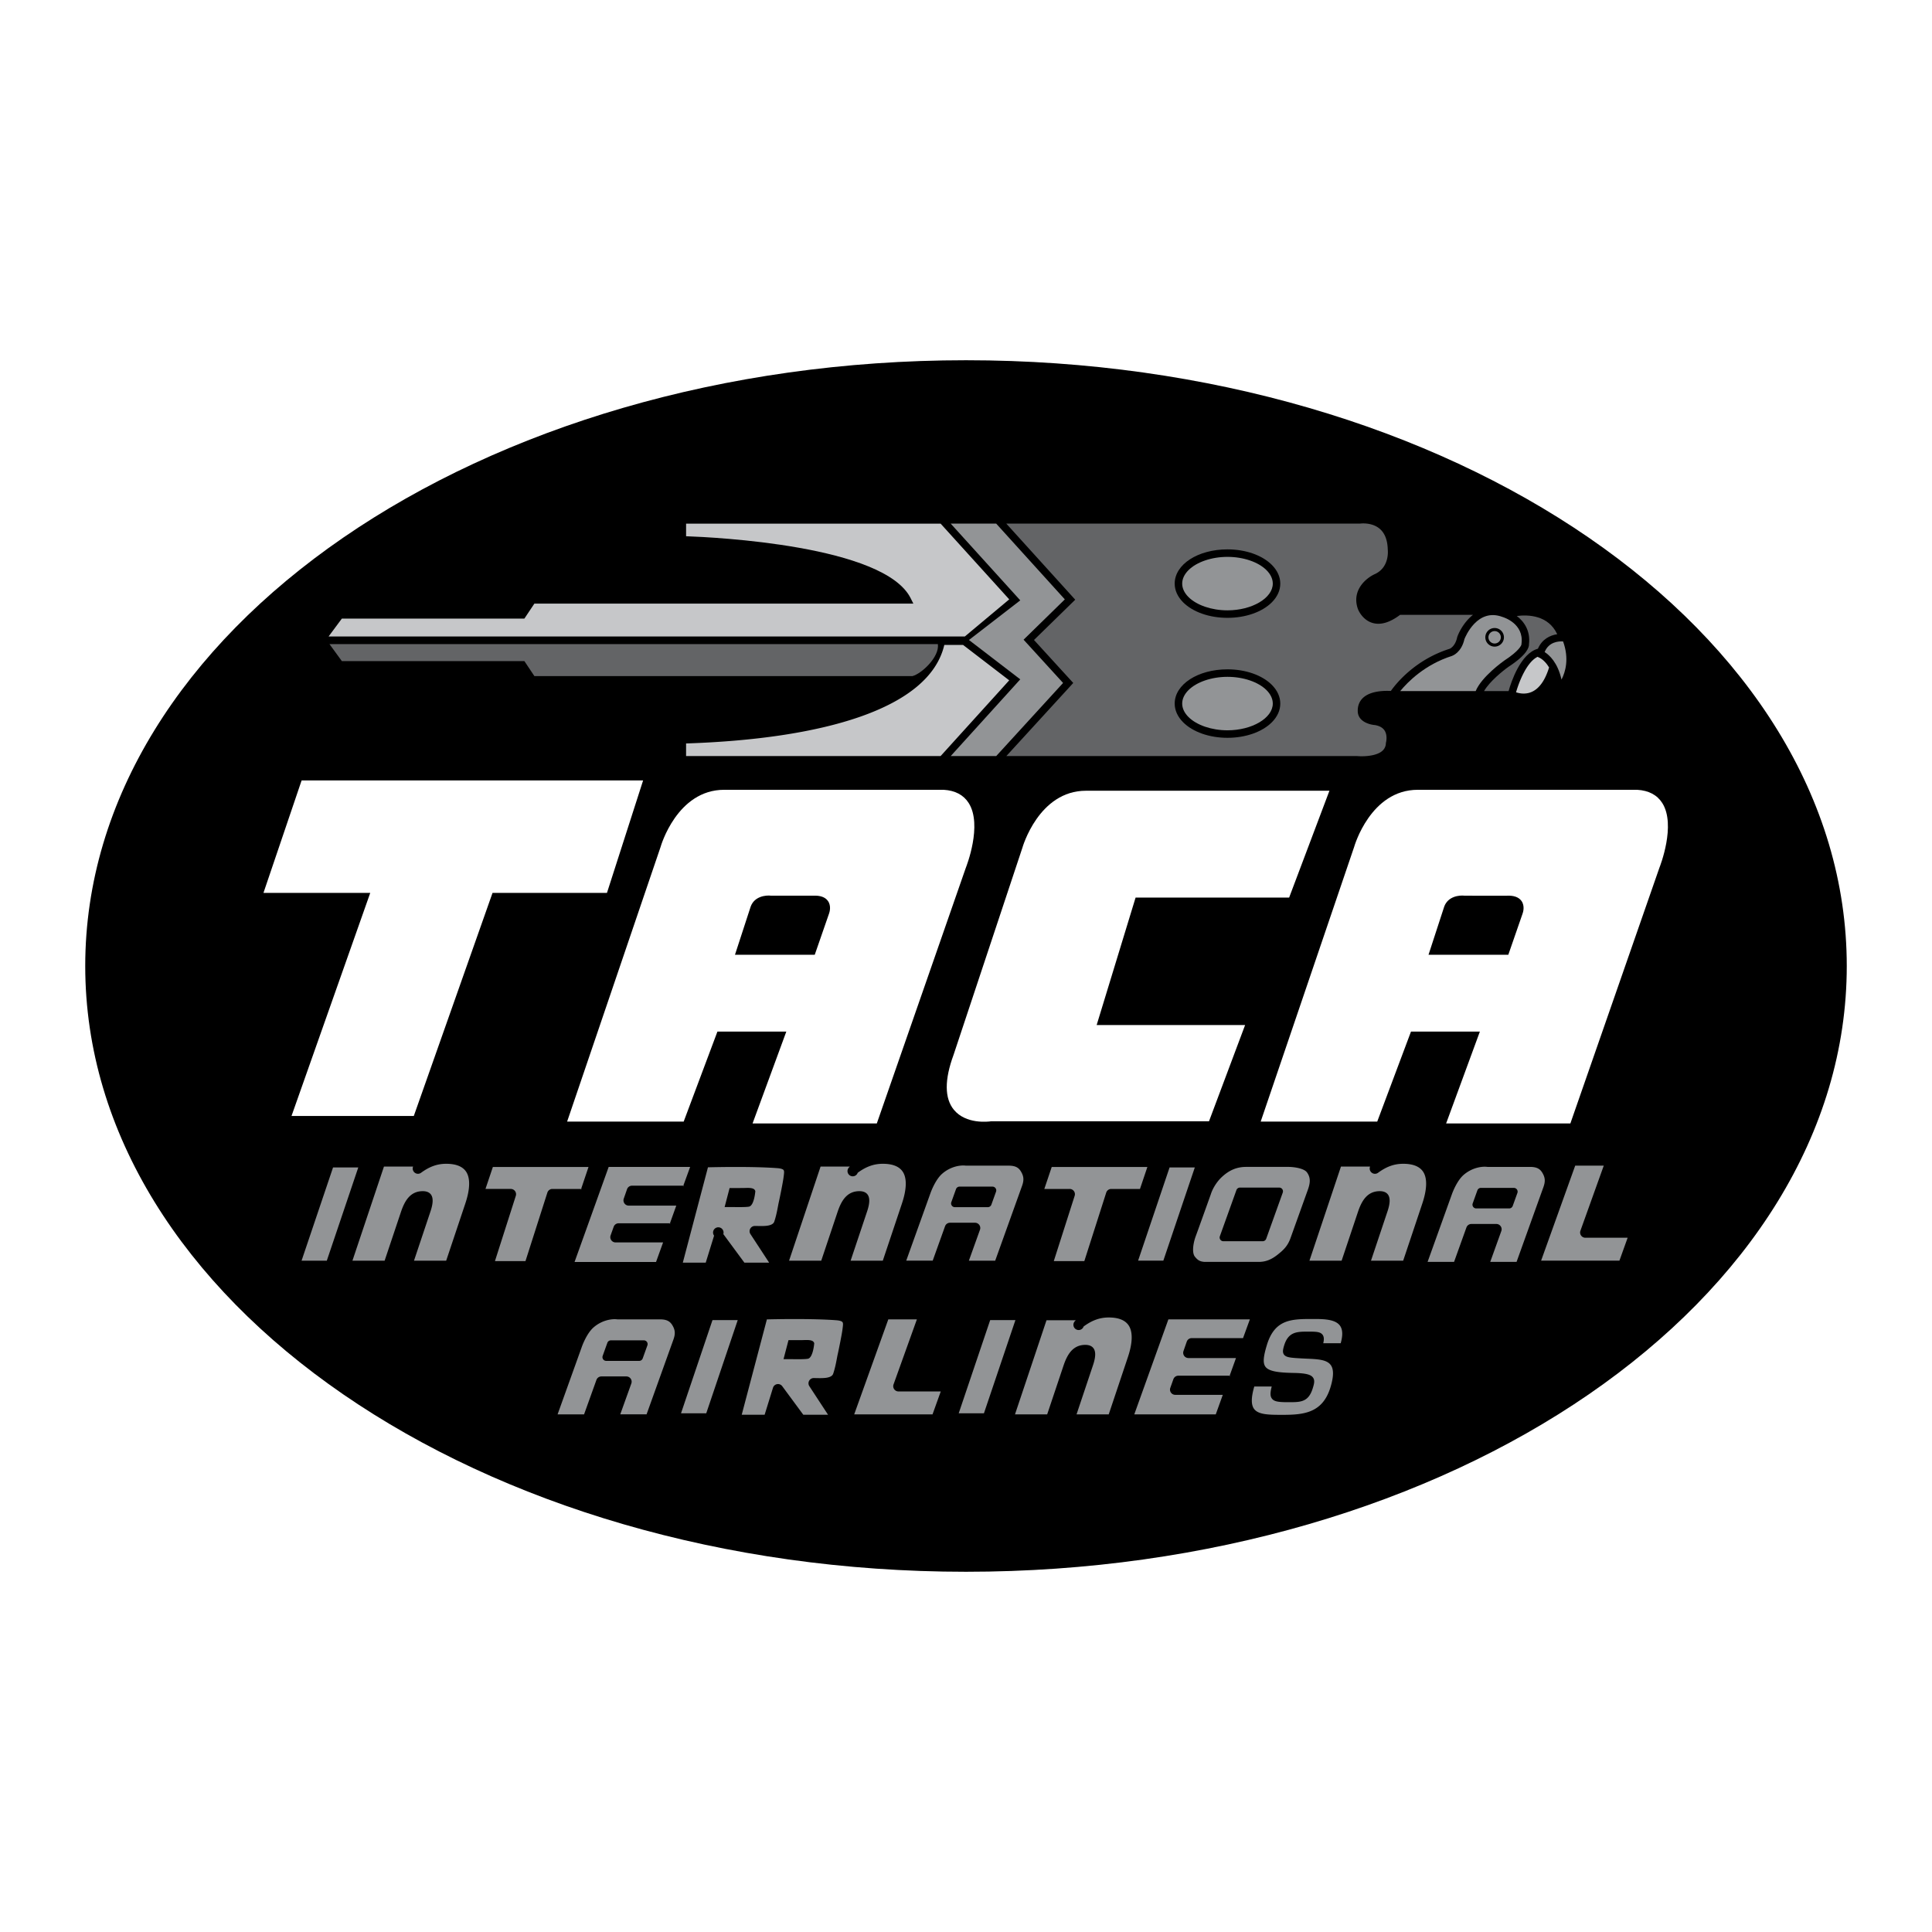 <svg xmlns="http://www.w3.org/2000/svg" width="2500" height="2500" viewBox="0 0 192.756 192.756"><g fill-rule="evenodd" clip-rule="evenodd"><path fill="#fff" d="M0 0h192.756v192.756H0V0z"/><path d="M96.378 35.941c48.53 0 87.874 27.059 87.874 60.437s-39.344 60.437-87.874 60.437c-48.531 0-87.874-27.059-87.874-60.437s39.343-60.437 87.874-60.437z"/><path d="M33.228 116.477l-3.141 9.301h2.518l3.14-9.301h-2.517zM71.085 131.705l-3.14 9.299h2.518l3.141-9.299h-2.519zM98.791 131.705l-3.14 9.299h2.517l3.141-9.299h-2.518zM116.066 125.777c.314-.932 2.711-8.031 3.141-9.301h-2.518l-3.141 9.301h2.518zM65.85 131.633h-4.225c-.021 0-.042 0-.062-.004-.567-.066-1.517.1-2.325.791-.689.588-1.139 1.812-1.187 1.949l-2.42 6.742h2.642l1.233-3.436a.527.527 0 0 1 .494-.348h2.495a.526.526 0 0 1 .494.703l-1.106 3.08h2.626l2.675-7.451c.198-.549.185-.914-.048-1.344-.227-.422-.519-.682-1.286-.682zM97.707 122.217a.52.52 0 0 1 .064.479l-1.106 3.082h2.626l2.676-7.453c.197-.549.184-.914-.051-1.346-.221-.42-.514-.682-1.281-.682H96.41c-.021 0-.042 0-.062-.002-.567-.068-1.517.098-2.326.791-.69.588-1.138 1.812-1.187 1.949l-2.42 6.742h2.641l1.233-3.438a.525.525 0 0 1 .494-.346h2.494a.525.525 0 0 1 .43.224zM153.934 117.104c-.223-.42-.514-.682-1.281-.682h-4.227c-.02 0-.041 0-.061-.004-.568-.066-1.518.1-2.326.791-.689.588-1.139 1.812-1.188 1.953l-2.42 6.738h2.641l1.234-3.436a.525.525 0 0 1 .494-.348h2.494c.17 0 .33.084.428.225a.52.52 0 0 1 .066.479l-1.107 3.08h2.627l2.676-7.451c.198-.549.184-.914-.05-1.345zM119.289 123.361c.01-.017-.006.02 0 0-.258.723-.381 1.646-.068 2.025.266.328.48.486.98.514h5.369c.754 0 1.357-.252 2.094-.883.545-.443.844-.842 1.064-1.418l1.746-4.865c.246-.684.318-1.215-.076-1.764-.289-.402-1.277-.549-1.871-.549h-4.186c-.943 0-1.705.32-2.465 1.035-.518.49-.898 1.166-1.041 1.607.09-.275-.096.271 0 0 .001.001-1.503 4.205-1.546 4.298zM89.642 138.826a.526.526 0 0 1-.494-.702l2.33-6.492h-2.851l-3.403 9.479h7.815l.82-2.285h-4.217zM158.172 123.49a.52.52 0 0 1-.428-.223.515.515 0 0 1-.064-.479s1.932-5.383 2.328-6.492h-2.85l-3.402 9.48h7.814l.82-2.287h-4.218v.001zM122.787 137.254h-.105l-.035.1a.15.15 0 0 1 .14-.1z" fill="#929496"/><path d="M116.57 131.633l-3.402 9.479h8.129l.701-1.949h-4.742a.523.523 0 0 1-.494-.7l.307-.861a.524.524 0 0 1 .494-.348h5.119l.633-1.762h-4.742a.523.523 0 0 1-.496-.698l.326-.939a.526.526 0 0 1 .496-.352h5.119l.682-1.871h-8.13v.001zM66.944 122.049h-.106l-.036.098a.15.15 0 0 1 .142-.098zM68.279 118.297h-.105l-.036.098a.15.15 0 0 1 .141-.098z" fill="#929496"/><path d="M62.301 120.064a.527.527 0 0 1-.068-.477l.327-.939a.524.524 0 0 1 .495-.352h5.12l.68-1.869h-8.128l-3.402 9.479h8.129l.702-1.949h-4.742a.527.527 0 0 1-.494-.702l.307-.859a.523.523 0 0 1 .494-.348h5.119l.633-1.764H62.73a.519.519 0 0 1-.429-.22zM58.716 116.43h-9.542l-.738 2.191h2.527a.527.527 0 0 1 .5.686l-2.082 6.512h3.046l2.184-6.832a.525.525 0 0 1 .5-.365h2.867l.738-2.192zM58.085 118.621h-.108l-.034.104a.149.149 0 0 1 .142-.104zM106.719 118.621a.524.524 0 0 1 .5.686l-2.082 6.512h3.047l2.184-6.832a.525.525 0 0 1 .5-.365h2.867c.127-.375.57-1.689.738-2.191h-9.543c-.125.375-.568 1.691-.738 2.191h2.527v-.001zM89.987 120.074c.491-1.467.508-2.578.049-3.217-.357-.496-1.015-.746-1.956-.746-.889 0-1.662.275-2.507.896a.523.523 0 1 1-.808-.588l.011-.031H81.87l-3.145 9.391h3.211l1.619-4.836c.348-1.039.88-2.1 2.186-2.1.381 0 .656.115.82.342.235.328.22.873-.046 1.668l-1.649 4.926h3.211l1.91-5.705zM44.517 116.111c-.889 0-1.662.275-2.507.896a.524.524 0 0 1-.807-.588l.011-.031h-2.906l-3.145 9.391h3.211l1.62-4.836c.348-1.039.879-2.1 2.185-2.1.38 0 .656.115.82.342.235.328.22.873-.046 1.668l-1.649 4.926h3.211l1.91-5.705c.491-1.467.508-2.578.049-3.217-.359-.496-1.016-.746-1.957-.746zM141.953 116.857c-.357-.496-1.016-.746-1.955-.746-.891 0-1.662.275-2.508.896a.52.52 0 0 1-.619.002.522.522 0 0 1-.189-.59l.012-.031h-2.906l-3.145 9.391h3.211l1.619-4.836c.348-1.039.879-2.1 2.186-2.1.381 0 .656.115.82.342.234.328.221.873-.047 1.668l-1.648 4.926h3.211l1.91-5.705c.49-1.467.507-2.578.048-3.217zM110.621 131.445c-.889 0-1.662.277-2.508.898a.523.523 0 1 1-.807-.588l.01-.033h-2.906c-.312.938-2.717 8.119-3.145 9.393h3.211l1.621-4.836c.348-1.039.879-2.1 2.184-2.1.381 0 .656.115.82.342.236.326.221.873-.045 1.668l-1.65 4.926h3.211l1.91-5.705c.492-1.467.508-2.578.049-3.217-.357-.496-1.014-.748-1.955-.748zM83.388 131.717c-2.485-.182-6.189-.098-6.876-.08l-2.51 9.512h2.286l.833-2.693a.525.525 0 0 1 .923-.156l2.102 2.85h2.469l-1.866-2.85a.525.525 0 0 1 .447-.812l.084.002.13.002c.3.006.584.012.877-.014.718-.062.812-.342.844-.434.181-.535.287-1.098.364-1.508.027-.146.051-.273.073-.373.128-.564.435-2.098.488-2.541l.018-.143c.042-.32.052-.482-.023-.574-.12-.149-.529-.178-.663-.188zM70.411 125.975l.833-2.693a.524.524 0 1 1 .923-.156l2.101 2.85h2.47l-1.866-2.852a.524.524 0 0 1 .447-.81h.083l.13.002c.3.008.584.014.877-.012.719-.064.813-.344.844-.436.181-.535.287-1.098.364-1.508.027-.146.051-.273.073-.371.128-.566.435-2.098.487-2.541l.019-.145c.041-.32.052-.48-.023-.572-.121-.148-.529-.178-.664-.188-2.481-.182-6.188-.098-6.876-.08l-2.509 9.512h2.287zM133.682 132.252c-.486-.656-1.703-.656-2.68-.656-2.131 0-3.814 0-4.604 2.59-.367 1.205-.408 1.814-.145 2.174.348.479 1.383.594 2.832.619 1.326.023 1.725.203 1.914.463.211.291.098.66-.021 1.053-.428 1.404-1.217 1.404-2.408 1.402h-.098c-.998 0-1.365-.084-1.572-.357-.178-.234-.186-.562-.021-1.207h-1.74c-.318 1.088-.326 1.822-.02 2.236.436.59 1.51.59 2.871.59 2.141 0 3.977-.209 4.754-2.758.32-1.057.332-1.777.033-2.199-.393-.557-1.307-.598-2.367-.646l-.434-.021c-1.166-.059-1.541-.104-1.77-.283a.513.513 0 0 1-.197-.342c-.016-.111-.014-.27.109-.668.422-1.385 1.295-1.385 2.4-1.385.812 0 1.213.014 1.439.316.137.188.158.451.064.844h1.74c.229-.804.204-1.382-.079-1.765z" fill="#929496"/><path fill="#fff" d="M29.084 111.34H41.285l.089-.25 7.766-22.006h11.416l.084-.259 3.366-10.473.157-.489h-34.07l-.087.254-3.553 10.473-.167.494h10.653l-7.679 21.758-.176.498zM75.083 112.088H87.48l.087-.252 8.79-25.247c.063-.158 1.684-4.273.291-6.469-.512-.809-1.351-1.253-2.492-1.321l-21.903-.001c-4.719 0-6.33 5.642-6.345 5.698.006-.021-9.157 26.91-9.157 26.91l-.169.494H68.211l.091-.242 3.275-8.734h6.873l-3.182 8.66-.185.504z"/><path d="M81.288 95.256l1.423-4.101c.054-.147.248-.768-.11-1.27-.274-.383-.773-.558-1.483-.521l-4.169-.001c-.568-.07-1.683.068-2.054 1.088l-1.566 4.804h7.959v.001z"/><path d="M163.354 78.799l-21.904-.001c-4.719 0-6.33 5.642-6.346 5.698L125.78 111.9h11.627l3.367-8.977h6.873l-3.367 9.164h12.396l8.879-25.499c.062-.158 1.684-4.273.291-6.469-.514-.807-1.352-1.251-2.492-1.32z" fill="#fff"/><path d="M151.797 89.886c-.275-.383-.773-.558-1.484-.521l-4.168-.001c-.568-.07-1.684.068-2.055 1.088l-1.566 4.804h7.961l1.422-4.101c.054-.148.247-.768-.11-1.269z"/><path d="M128.617 89.552l4.021-10.66h-24.291c-4.719 0-6.33 5.641-6.346 5.698l-6.862 20.646c-.919 2.496-.91 4.346.032 5.49 1.198 1.453 3.426 1.188 3.713 1.145h21.738l3.602-9.602h-14.811l3.885-12.717h15.319z" fill="#fff"/><path fill="#929496" d="M101.791 59.897l-6.938-7.655h4.538l6.847 7.558-3.857 3.77-.258.252.244.267 3.697 4.049-6.671 7.294h-4.54l6.665-7.354.273-.301-.324-.247-4.794-3.678 5.118-3.955z"/><path d="M53.315 67.453l-.998-1.496H34.106L32.87 64.26h60.702c.182 1.289-1.65 2.97-2.53 3.192H53.315v.001z" fill="#636466"/><path d="M68.45 75.432v-1.257c13.452-.442 24.259-3.389 25.763-9.828h1.876l4.601 3.53-6.846 7.555H68.45zM152.783 69.047c-.613.256-1.211.129-1.527.023.311-1.079 1.078-3.032 2.16-3.543a.364.364 0 0 0 .115.066l-.004-.001c.035.013.564.223 1.023 1.004-.402 1.304-.995 2.129-1.767 2.451z" fill="#c6c7c9"/><path d="M155.791 67.801c-.377-1.699-1.215-2.451-1.684-2.746.416-1.026 1.398-1.088 1.842-1.06.623 1.721.237 3.044-.158 3.806z" fill="#929496"/><path d="M155.365 63.276c-.713.105-1.516.49-1.926 1.445-1.732.477-2.666 3.305-2.926 4.228h-2.449c.549-.956 1.889-2.035 2.438-2.421 1.848-1.204 2.064-1.945 2.045-2.259.156-1.338-.486-2.254-1.217-2.812 1.145-.145 3.145-.087 4.035 1.819z" fill="#636466"/><path d="M149.904 61.553c.115.035 2.162.657 1.896 2.671l-.008.061.004.018c-.021.086-.207.622-1.715 1.604-.107.076-2.256 1.6-2.852 3.041h-7.527c.74-.902 2.447-2.646 5.164-3.508.043-.015.941-.33 1.24-1.675.107-.268 1.306-3.148 3.798-2.212z" fill="#929496"/><path d="M96.263 63.501h-63.48l1.324-1.784h18.211l.998-1.496h37.809l-.271-.541c-2.634-5.268-19.604-6.082-22.403-6.18v-1.258h25.394l6.846 7.556-4.428 3.703z" fill="#c6c7c9"/><path d="M107.078 68.139l-3.916-4.287 4.115-4.02-6.877-7.59h35.252l.055-.004c.012-.002 1.145-.157 1.936.509.516.433.789 1.131.814 2.077.01.104.186 1.761-1.266 2.444-.885.389-2.391 1.63-1.703 3.518.02.052.434 1.087 1.484 1.374.799.218 1.711-.06 2.713-.816h7.27c-.777.62-1.305 1.511-1.555 2.174l-.01.026-.006.028c-.197.937-.734 1.15-.756 1.158-3.479 1.104-5.375 3.512-5.863 4.206-.732-.036-2.031.007-2.76.673-.383.35-.57.834-.541 1.4.051.947 1.09 1.281 1.721 1.332.451.079.773.261.955.544.32.499.145 1.179.143 1.186l-.01.039-.004.041a1.03 1.03 0 0 1-.365.773c-.648.559-2.021.557-2.494.509l-.02-.002H100.405l6.673-7.292z" fill="#636466"/><path d="M122.467 54.811c-2.953 0-5.268 1.5-5.268 3.415 0 .67.293 1.316.844 1.869.971.969 2.623 1.547 4.424 1.547s3.455-.579 4.424-1.547c.551-.552.844-1.198.844-1.869 0-.669-.293-1.315-.844-1.867-.969-.97-2.623-1.548-4.424-1.548z"/><path d="M122.467 60.894c-1.582 0-3.074-.509-3.895-1.329-.408-.409-.625-.872-.625-1.339 0-.467.217-.93.625-1.338.82-.82 2.312-1.329 3.895-1.329s3.074.509 3.895 1.329c.408.409.625.872.625 1.338-.001 1.446-2.071 2.668-4.52 2.668z" fill="#929496"/><path d="M122.467 66.78c-2.953 0-5.268 1.5-5.268 3.416 0 .67.293 1.315.844 1.868.971.969 2.623 1.548 4.424 1.548s3.455-.579 4.424-1.548c.551-.552.844-1.198.844-1.868s-.293-1.316-.844-1.868c-.969-.97-2.623-1.548-4.424-1.548z"/><path d="M122.467 72.863c-1.582 0-3.074-.509-3.895-1.329-.408-.409-.625-.872-.625-1.339 0-.467.217-.931.625-1.339.82-.819 2.312-1.328 3.895-1.328s3.074.509 3.895 1.328c.408.409.625.872.625 1.339-.001 1.447-2.071 2.668-4.52 2.668z" fill="#929496"/><path d="M64.238 133.727h-3.29a.374.374 0 0 0-.352.246l-.467 1.303a.374.374 0 0 0 .352.5h3.29c.158 0 .299-.1.352-.248l.467-1.301a.372.372 0 0 0-.352-.5zM95.266 120.439h3.291c.156 0 .297-.1.352-.248l.467-1.301a.376.376 0 0 0-.352-.5h-3.291a.372.372 0 0 0-.352.248l-.467 1.301a.373.373 0 0 0 .352.5zM151.039 118.516h-3.289a.372.372 0 0 0-.352.248l-.467 1.301a.374.374 0 0 0 .352.5h3.289c.158 0 .299-.1.352-.248l.469-1.301a.376.376 0 0 0-.354-.5zM122.059 123.838h3.918a.375.375 0 0 0 .352-.246l1.652-4.605a.375.375 0 0 0-.352-.502h-3.918c-.158 0-.299.1-.352.248l-1.652 4.605a.372.372 0 0 0 .352.5zM80.611 135.561c-.332.07-1.418.043-1.604.043h-.835l.496-1.896s1.257-.002 1.377-.004c.476-.01 1.103-.076 1.191.318.001.003-.111 1.429-.625 1.539zM74.733 120.385c-.332.07-1.417.045-1.603.045h-.835l.496-1.896s1.257-.004 1.376-.006c.476-.008 1.104-.076 1.192.32.001.002-.112 1.429-.626 1.537zM149.119 62.657a.928.928 0 1 1 0 1.856.928.928 0 0 1 0-1.856z"/><path d="M149.119 62.966a.618.618 0 1 1 .002 1.236.618.618 0 0 1-.002-1.236z" fill="#929496"/></g></svg>